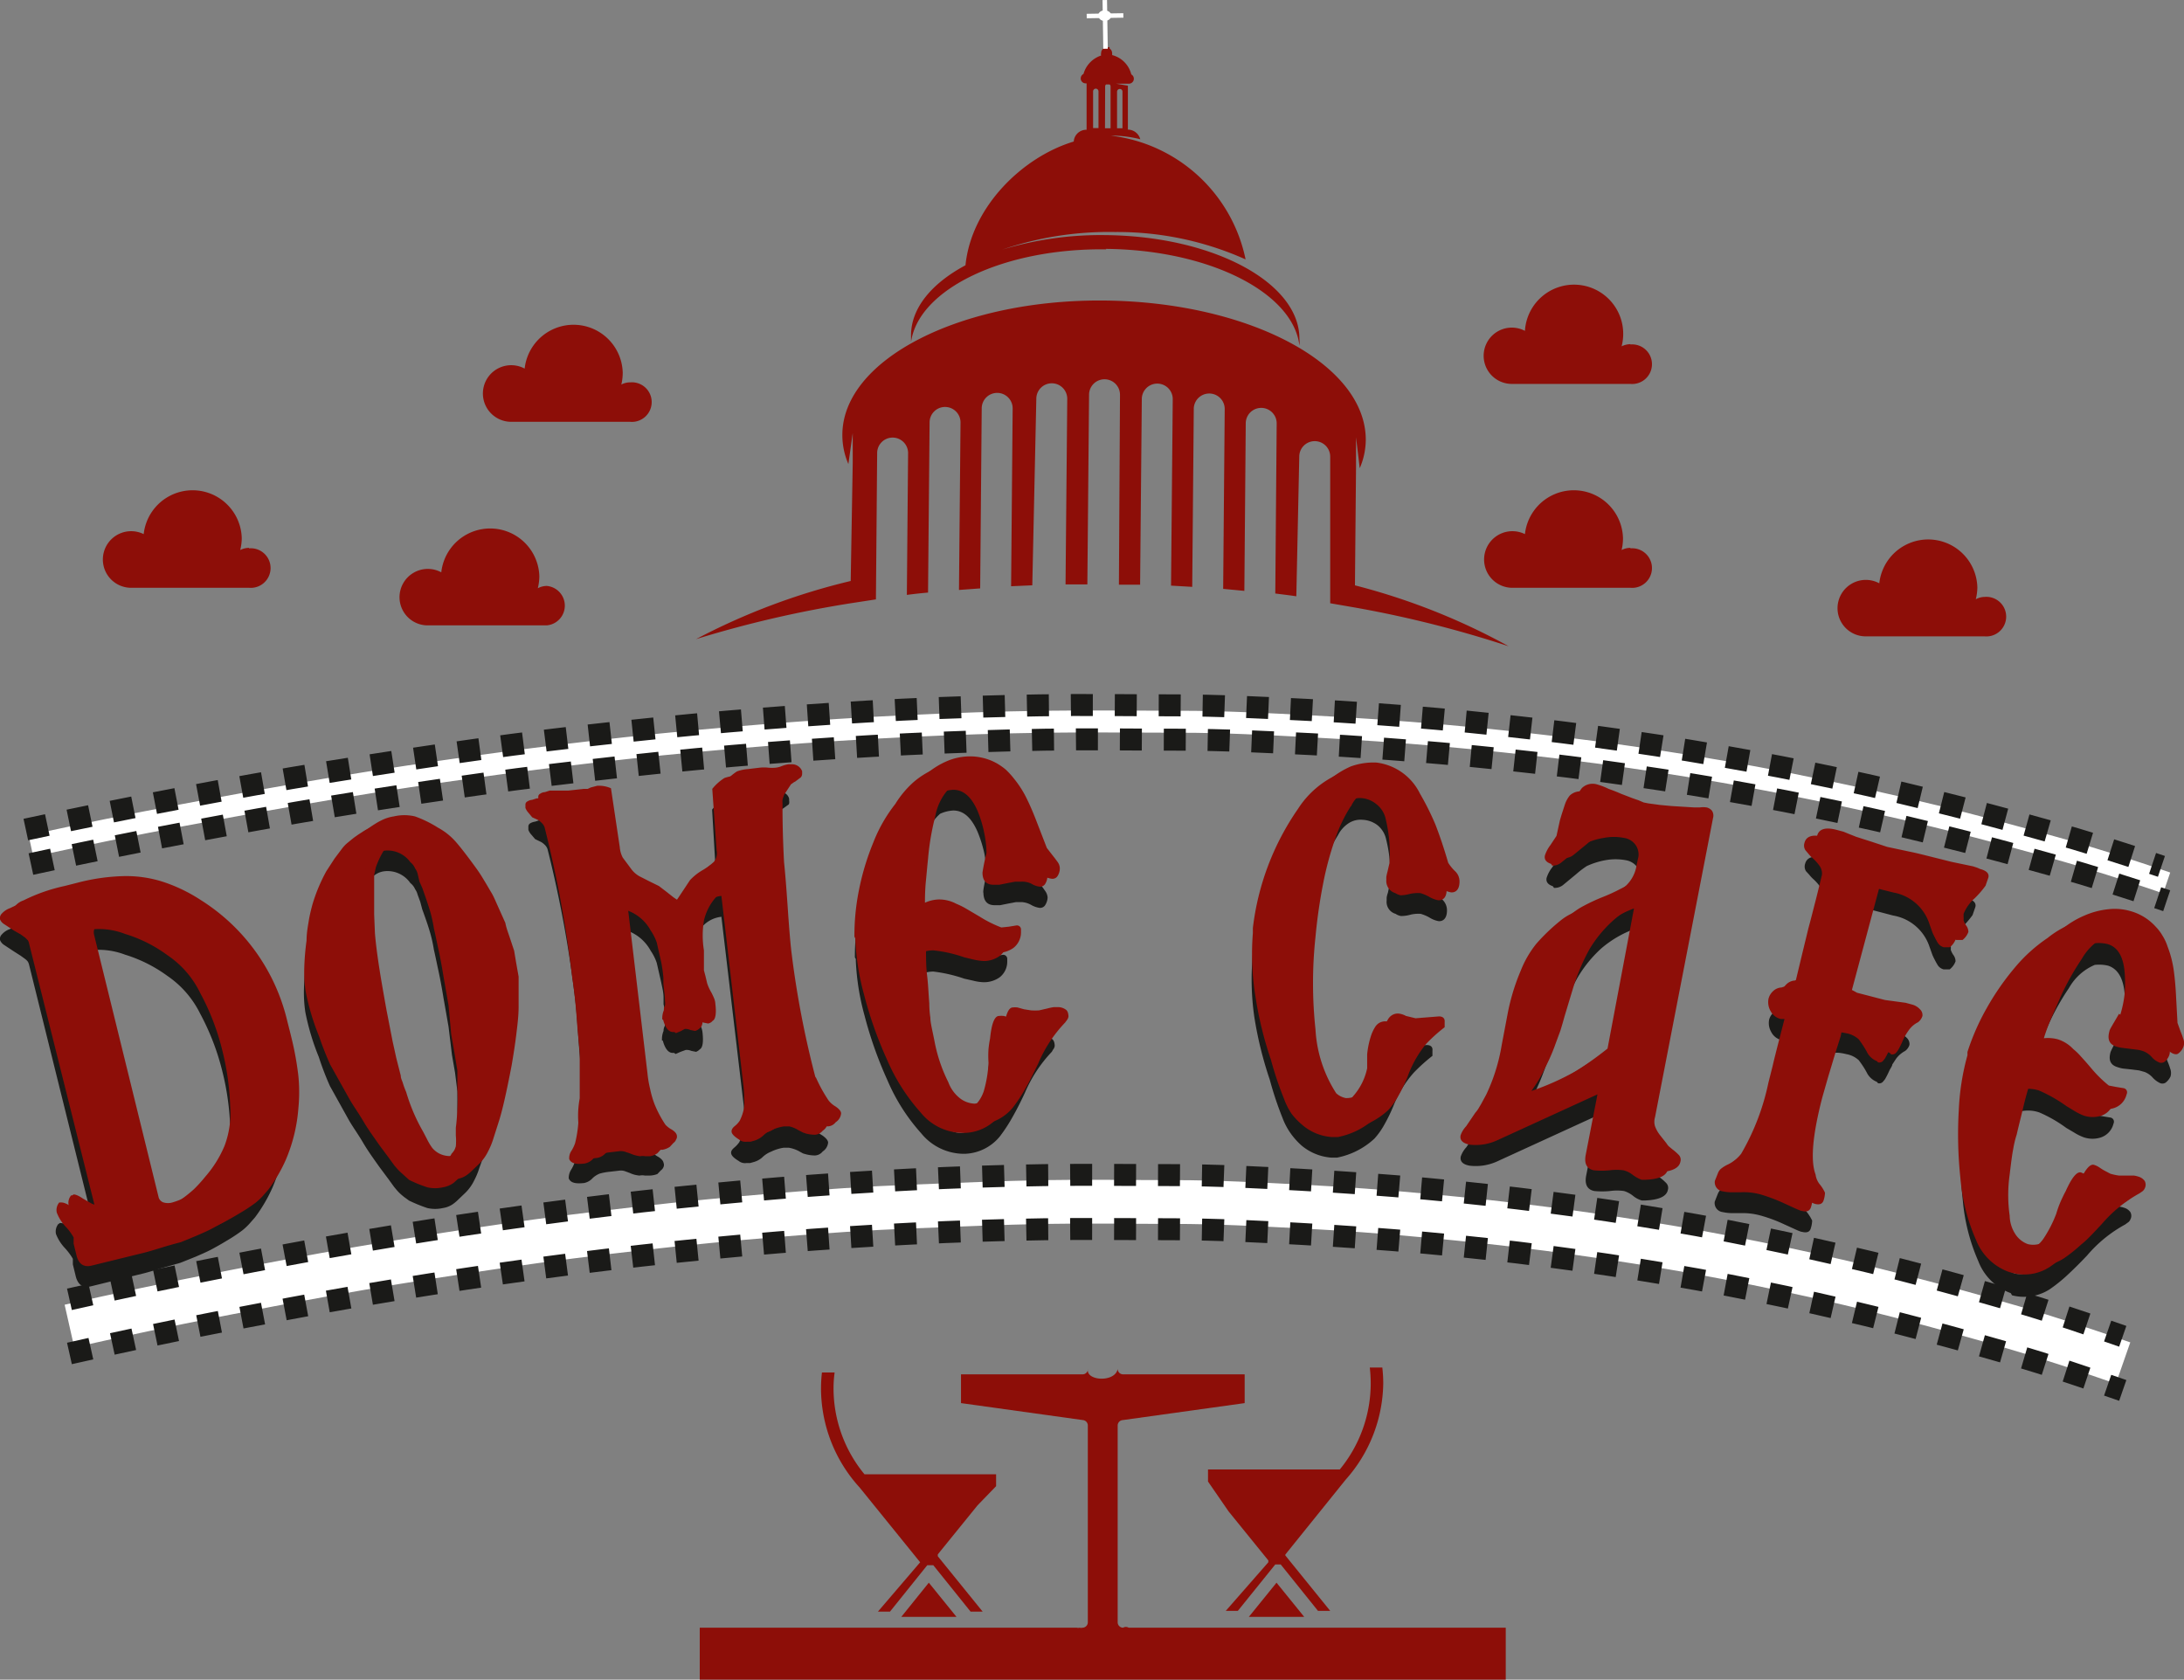 <svg xmlns="http://www.w3.org/2000/svg" viewBox="0 0 141.2 108.59"><rect x="0" y="0" width="141.2" height="108.59" fill="#808080" stroke="none"/><defs><style>.cls-1{fill:#8d0e08;}.cls-2,.cls-3{fill:#fff;}.cls-2{fill-rule:evenodd;}.cls-4{fill:#1a1a18;}.cls-5,.cls-6,.cls-7{fill:none;stroke-miterlimit:22.93;}.cls-5,.cls-7{stroke:#fff;}.cls-5,.cls-6{stroke-width:1.42px;}.cls-6{stroke:#1a1a18;stroke-dasharray:1.42 1.42;}.cls-7{stroke-width:2.83px;}</style></defs><g id="Layer_2" data-name="Layer 2"><g id="Layer_1-2" data-name="Layer 1"><path class="cls-1" d="M105.41,35.42a1.2,1.2,0,0,0-.57.14,3.25,3.25,0,0,0,.09-.77,3.18,3.18,0,0,0-6.34-.26A1.83,1.83,0,1,0,97.72,38h7.69a1.28,1.28,0,1,0,0-2.55"/><path class="cls-1" d="M128.31,38.59a1.24,1.24,0,0,0-.57.15,3.32,3.32,0,0,0,.1-.77,3.18,3.18,0,0,0-6.34-.26,1.83,1.83,0,0,0-2.7,1.61,1.82,1.82,0,0,0,1.83,1.82h7.68a1.28,1.28,0,1,0,0-2.55"/><path class="cls-1" d="M40.74,24.72a1.2,1.2,0,0,0-.57.14,3.25,3.25,0,0,0,.09-.77,3.18,3.18,0,0,0-6.34-.26,1.83,1.83,0,1,0-.87,3.44h7.69a1.28,1.28,0,1,0,0-2.55"/><path class="cls-1" d="M105.41,22.25a1.33,1.33,0,0,0-.57.14,3.18,3.18,0,1,0-6.25-1,1.82,1.82,0,1,0-.87,3.43h7.69a1.28,1.28,0,1,0,0-2.55"/><path class="cls-1" d="M35.35,37.88a1.25,1.25,0,0,0-.58.15,3.32,3.32,0,0,0,.1-.77A3.18,3.18,0,0,0,28.53,37a1.83,1.83,0,0,0-2.7,1.61,1.82,1.82,0,0,0,1.83,1.82h7.69a1.28,1.28,0,0,0,0-2.55"/><path class="cls-1" d="M71.49,16.09c6.68.06,12.12,2.82,12.52,6.25a2.28,2.28,0,0,0,0-.45c0-3.63-5.59-6.63-12.55-6.69a21.89,21.89,0,0,0-6.67.94A21.34,21.34,0,0,1,72.1,15a20.25,20.25,0,0,1,8.43,1.77,10.11,10.11,0,0,0-8.71-8h.26A7.87,7.87,0,0,1,73.72,9a.83.83,0,0,0-.8-.62h0l0-2.84-.77-.13H73a.32.32,0,0,0,.14-.6,1.71,1.71,0,0,0-1.24-1.25.5.5,0,0,0,0-.13.34.34,0,0,0-.16-.29c0-.22-.08,0-.17-.11,0,.09-.1-.14-.23.1a.37.37,0,0,0-.15.3.3.3,0,0,0,0,.16,1.75,1.75,0,0,0-1.14,1.19.33.33,0,0,0-.18.29.32.32,0,0,0,.32.32h.06l0,3h0a.81.81,0,0,0-.83.76c-3.32,1-6.62,4.23-7,8-2.17,1.16-3.51,2.75-3.52,4.51,0,.16,0,.31,0,.46.47-3.43,6-6.09,12.63-6m.69-10.2a.18.18,0,0,1,.18-.17.17.17,0,0,1,.17.18l0,2.36h-.35Zm-.77-.33a.16.16,0,0,1,.06-.13h.23a.16.16,0,0,1,.06.13l0,2.7h-.36Zm-.78.32a.18.18,0,0,1,.18-.18.18.18,0,0,1,.17.18l0,2.37h-.35Z"/><path class="cls-1" d="M87.6,37.84l.07-7.62v-.43h0l0-1.52.24,2a4.71,4.71,0,0,0,.39-1.84c0-4.88-7.5-8.89-16.84-9s-17,3.81-17,8.69A4.68,4.68,0,0,0,54.85,30l.28-2,0,1.52h0c0,.14,0,.28,0,.43L55,37.56a42.57,42.57,0,0,0-10,3.76A72.11,72.11,0,0,1,55,39l1.63-.25.08-9.46a1,1,0,0,1,1-1,1,1,0,0,1,1,1l-.08,9.17c.45-.06.91-.11,1.37-.15l.1-11a1,1,0,0,1,1-1,1,1,0,0,1,1,1l-.1,10.83,1.37-.1.1-11.64a1,1,0,0,1,1-1,1,1,0,0,1,1,1l-.1,11.5,1.37-.06L67,25.78a1,1,0,0,1,1-1,1,1,0,0,1,1,1l-.11,12H70.3l.11-12.26a1,1,0,0,1,1-1,1,1,0,0,1,1,1L72.34,37.8l1.37,0,.11-12a1,1,0,0,1,1-1,1,1,0,0,1,1,1l-.11,12.06,1.37.08.1-11.5a1,1,0,1,1,2,0l-.1,11.63,1.37.13.09-10.83a1,1,0,1,1,2,0l-.09,11c.45.06.91.11,1.36.18L84,29.52a1,1,0,0,1,2,0L86,39l1.62.28a72.51,72.51,0,0,1,9.92,2.5,42.4,42.4,0,0,0-9.91-3.93"/><path class="cls-2" d="M71.44.69a.38.38,0,0,1,.42.32.39.39,0,0,1-.41.33A.38.38,0,0,1,71,1c0-.18.18-.33.41-.33"/><rect class="cls-3" x="71.31" width="0.29" height="3.15" transform="translate(-0.02 1.1) rotate(-0.88)"/><rect class="cls-3" x="70.26" y="0.87" width="2.37" height="0.29" transform="translate(-0.01 1.15) rotate(-0.92)"/><path class="cls-1" d="M16.1,35.42a1.23,1.23,0,0,0-.57.14,3.25,3.25,0,0,0,.1-.77,3.18,3.18,0,0,0-6.34-.26A1.83,1.83,0,1,0,8.42,38H16.1a1.28,1.28,0,1,0,0-2.55"/><path class="cls-1" d="M82.19,99.9l0,0h0l0,0h0l0,0h0l0,0h.35l0,0h0l0,0h0l0,0h0l3.07-3.79h0l0,0v0h0v0h0v0h0v0h0v0h0v0h0a.39.39,0,0,0-.16-.28h0l0,0H79.24l0,0h0a.34.34,0,0,0-.16.29h0v0h0v0h0v0h0v0h0v.06h0v0h0l3.06,3.79h0m.28-.77-2.34-2.89h4.68Z"/><path class="cls-1" d="M82.53,100.24h0a.35.35,0,1,0,.35.34.35.35,0,0,0-.35-.34"/><path class="cls-1" d="M59.66,99.9l0,0h0l0,0h0l0,0h0l0,0h.35l0,0h0l0,0h0l0,0h0l3.07-3.79h0v0h0v0h0v0h0v0h0v0h0v0h0a.36.36,0,0,0-.12-.26l0,0h0l0,0H56.71l0,0h0a.32.32,0,0,0-.16.28h0V96h0v0h0v0h0v0h0v0h0l3.06,3.79h0m.28-.77L57.6,96.24h4.68Z"/><path class="cls-1" d="M60.06,100.24h0a.34.34,0,0,0-.34.34.35.35,0,1,0,.69,0,.34.34,0,0,0-.34-.34"/><path class="cls-1" d="M82,101h0l0,0h0v0h0v0h0v-.06h0v0h0v0h0v0h0v-.06h0v0l0,0h0l0,0h0l-2.57-3.17h0L78.1,95.78a.08.08,0,0,0,0,0V95s0,0,0,0h8.52l0,0h0a0,0,0,0,0,0,0h0a8.78,8.78,0,0,0,2-5.59,9.24,9.24,0,0,0-.06-1h.81a9.24,9.24,0,0,1,.06,1A9.53,9.53,0,0,1,87,95.66h0L83.1,100.5s0,0,0,0h0v0h0v.06h0v0h0v0h0v0h0v0h0v0h0v0h0v0h0v0h0l2.9,3.58h-.79l-2.41-3h0l0,0h0l0,0h-.35l0,0h0l0,0h0l0,0h0v0h0l-2.42,3h-.78Z"/><polygon class="cls-1" points="82.53 102.32 84.32 104.53 80.74 104.53 82.53 102.32"/><path class="cls-1" d="M59.49,101h0l0,0h0v0h0v0h0v0h0v0h0v0h0v0h0v0h0v0h0v0h0l0,0h0l-3.91-4.83h0a9.53,9.53,0,0,1-2.5-6.44,9.24,9.24,0,0,1,.06-1h.82a7.41,7.41,0,0,0-.07,1,8.73,8.73,0,0,0,2,5.58h0l0,0h8.51s0,0,0,0v.77s0,0,0,0L63.2,97.32h0l-2.57,3.17h0l0,0h0v0h0v.06h0v0h0v0h0v0h0v.06h0v0h0v0h0l0,0h0l2.9,3.58h-.78l-2.41-3h0l0,0h0l0,0h0l0,0h-.39l0,0h0v0h0l-2.41,3h-.78Z"/><polygon class="cls-1" points="60.05 102.32 61.84 104.53 58.27 104.53 60.05 102.32"/><path class="cls-1" d="M97.35,108.59H45.24v-3.36H69.62a.35.35,0,0,0,.18,0,.41.41,0,0,0,.19,0,.35.35,0,0,0,.34-.35V92.16a.35.35,0,0,0-.3-.35l-7.9-1.1V88.85H70a.35.35,0,0,0,.34-.35c-.18.78,1.76.9,1.92,0a.35.35,0,0,0,.35.35h7.86v1.86l-7.9,1.1a.35.35,0,0,0-.31.35v12.72a.35.35,0,0,0,.35.35.35.35,0,0,1,.36,0H97.35Z"/><path class="cls-4" d="M118.89,65.86l.17.1.17.09,1.8.47,1.33.18.41.11a1.12,1.12,0,0,1,.52.3.54.54,0,0,1,.16.44.75.75,0,0,1-.29.4,1.74,1.74,0,0,0-.57.49l-.25.38c0,.1-.12.24-.21.44s-.16.33-.21.42a.8.8,0,0,1-.15.21.32.32,0,0,1-.35.14l-.08-.09a1.23,1.23,0,0,1-.66-.62,5.86,5.86,0,0,0-.51-.78,1.58,1.58,0,0,0-.8-.39,3.09,3.09,0,0,0-.52-.09l-.52,0-.2.79-.36,1.14-.46,1.53L117,72.73q-1,3.64-.45,5a1.25,1.25,0,0,0,.29.66,2.93,2.93,0,0,1,.32.52,1.81,1.81,0,0,1-.08.47c-.06.26-.25.34-.57.26-.12,0-.49-.19-1.14-.48a9.66,9.66,0,0,0-1.52-.57,4.33,4.33,0,0,0-1.34-.16l-.49,0a3.2,3.2,0,0,1-.65-.07.59.59,0,0,1-.51-.67l.2-.51a.83.83,0,0,1,.17-.26,2.2,2.2,0,0,1,.5-.31,2.46,2.46,0,0,0,.83-.68,15.23,15.23,0,0,0,1.81-4.57l.27-1.08c.12-.52.23-.94.31-1.25l.47-1.79-.13,0-.11,0a1,1,0,0,1-.67-.53,1.14,1.14,0,0,1-.13-.8,1,1,0,0,1,.3-.47.75.75,0,0,1,.54-.24,1.45,1.45,0,0,1,.42-.11,1.19,1.19,0,0,1,.42,0c.09-.36.26-1,.48-2s.37-1.53.43-1.73c.16-.63.3-1.2.43-1.7s.27-1.08.43-1.74a.8.8,0,0,0-.13-.56,3.16,3.16,0,0,0-.48-.54,2,2,0,0,1-.24-.26l-.22-.24a.56.56,0,0,1-.06-.46c.11-.45.54-.58,1.27-.39l.44.11.34.15.48.19,1,.32,1,.33,1.4.3c.45.09.88.2,1.32.31s1.05.27,1.44.35l1.39.3L127,58l.18.08c.42.11.6.3.53.56l-.18.52a6,6,0,0,1-.71.82,2.49,2.49,0,0,0-.7,1v.18a1.23,1.23,0,0,1,0,.24,1.27,1.27,0,0,0,.17.34.69.69,0,0,1,.14.41,1.16,1.16,0,0,1-.38.52l-.19,0-.2,0a.65.65,0,0,1-.41-.32,6.51,6.51,0,0,1-.31-.6l-.2-.56a3,3,0,0,0-2.34-2l-.76-.2-.81-.21Zm-13.25-5.79a7,7,0,0,0-2.12,1.25A8.13,8.13,0,0,0,102,63.19a11.91,11.91,0,0,0-.56,1.13c-.18.41-.34.86-.5,1.34l-.57,1.92q-.22.78-.27.9l-.31.84a12,12,0,0,1-.67,1.52,7.25,7.25,0,0,1-.39.74c-.13.23-.3.49-.51.79a16.7,16.7,0,0,0,2.9-1.3,26,26,0,0,0,2.82-1.93Zm3.06-6h.36a1.9,1.9,0,0,1,.44,0,.65.65,0,0,1,.34.21.58.58,0,0,1,.07.48l-3.72,19.29a1,1,0,0,0,0,.58,2.46,2.46,0,0,0,.31.56l.42.53a1,1,0,0,0,.15.19,2.25,2.25,0,0,0,.24.21,3.4,3.4,0,0,1,.42.37.45.45,0,0,1,.1.44c-.08.41-.56.64-1.45.68l-.24,0a1.62,1.62,0,0,1-.56-.3A1.82,1.82,0,0,0,105,77a3.22,3.22,0,0,0-.92,0,5.23,5.23,0,0,1-1,0c-.46-.09-.64-.43-.53-1l.76-3.9-6.55,3a3.34,3.34,0,0,1-1.75.26c-.44-.08-.63-.28-.57-.59a1.7,1.7,0,0,1,.36-.6l.59-.86c.07-.09.14-.18.19-.26l.19-.31.33-.62a11.92,11.92,0,0,0,1-3.2l.38-2a13.75,13.75,0,0,1,.85-2.79,6.36,6.36,0,0,1,1-1.73,11.66,11.66,0,0,1,1.54-1.49,4,4,0,0,1,.71-.46,11.37,11.37,0,0,1,1.2-.56,12.45,12.45,0,0,0,1.2-.55,9.93,9.93,0,0,0,.91-.51,2.35,2.35,0,0,0,.94-1.52L106,57a1.08,1.08,0,0,0-.15-.94,1.15,1.15,0,0,0-.75-.45,3.62,3.62,0,0,0-1.3,0,5,5,0,0,0-1.21.38,5.83,5.83,0,0,0-.67.51l-.87.72a.86.86,0,0,1-.58.18l-.08-.11c-.31-.1-.45-.28-.4-.53a2.14,2.14,0,0,1,.36-.68l.39-.59.22-.95.17-.56a4.89,4.89,0,0,1,.17-.5,1.74,1.74,0,0,1,.3-.56,1.06,1.06,0,0,1,1-.22c.15,0,.33.09.56.16s.5.18.81.31l.73.28.4.15.33.13.32.07.73.09.75.08ZM86.5,54a10.25,10.25,0,0,0-1,2.07A20.48,20.48,0,0,0,84.76,59a34.38,34.38,0,0,0-.5,3.47,28.07,28.07,0,0,0,0,6,8.49,8.49,0,0,0,1.34,4.12,1.29,1.29,0,0,0,.62.31,1.59,1.59,0,0,0,1.32-.65,3.93,3.93,0,0,0,.9-1.8l0-.33v-.27l0-.34a5.7,5.7,0,0,1,.26-1.24,2.46,2.46,0,0,1,.24-.51.86.86,0,0,1,.3-.3.72.72,0,0,1,.43-.08,1.42,1.42,0,0,1,.44.14l.62.16,1.51-.12c.27,0,.4.14.37.36l0,.34a11.4,11.4,0,0,0-1.2,1.08,7.17,7.17,0,0,0-1.31,2.13,10.74,10.74,0,0,1-.59,1.22,4.81,4.81,0,0,1-.65.92,4.93,4.93,0,0,1-2.42,1.23l-.18,0h-.19a3.39,3.39,0,0,1-1.93-.79,4.67,4.67,0,0,1-.69-.77,4.38,4.38,0,0,1-.53-1,21.88,21.88,0,0,1-.83-2.49,24.28,24.28,0,0,1-1-4.07A17,17,0,0,1,81,61.68v-.33a15.74,15.74,0,0,1,.94-3.92,15.92,15.92,0,0,1,2-3.8,6,6,0,0,1,2.6-2.23,4.32,4.32,0,0,1,1.65-.25,3.63,3.63,0,0,1,2.8,2,16.71,16.71,0,0,1,1,2c.28.73.56,1.55.83,2.49a2.74,2.74,0,0,0,.42.51.94.94,0,0,1,.31.71c0,.49-.23.72-.55.69a1.66,1.66,0,0,1-.58-.23,2.49,2.49,0,0,0-.57-.24,2.13,2.13,0,0,0-.72.07,2.19,2.19,0,0,1-.55.07.85.85,0,0,1-.35-.14.8.8,0,0,1-.58-.86l0-.19a1.56,1.56,0,0,1,.08-.31l.12-.57a8.78,8.78,0,0,0-.23-2.87,1.61,1.61,0,0,0-.56-.93A1.72,1.72,0,0,0,88.1,53a1.41,1.41,0,0,0-.89.21A2,2,0,0,0,86.5,54ZM63.78,56.5a7.76,7.76,0,0,0-.15-1.37,8.2,8.2,0,0,0-.43-1.36c-.4-.92-.92-1.38-1.58-1.37a2.32,2.32,0,0,0-.84.21,3.5,3.5,0,0,0-1.11,2,16.64,16.64,0,0,0-.56,2.81c0,.47-.09,1-.14,1.45a13.74,13.74,0,0,0-.06,1.39,2.57,2.57,0,0,1,.88-.22,2.48,2.48,0,0,1,1.15.29,5,5,0,0,1,.66.33c.21.11.49.28.85.5a7.79,7.79,0,0,0,1.4.7l.48-.05.49-.08a.26.26,0,0,1,.3.25v.21a1.28,1.28,0,0,1-.5,1,1.76,1.76,0,0,1-1,.31,3.06,3.06,0,0,1-.7-.1l-.58-.13a9.57,9.57,0,0,0-2-.46,2.19,2.19,0,0,0-1.36.5c0,.54,0,1.09.07,1.66s.09,1.16.14,1.79a6.38,6.38,0,0,0,.07.93c0,.35.15.9.29,1.64a10,10,0,0,0,.87,2.53,2.36,2.36,0,0,0,.7,1,1.64,1.64,0,0,0,1,.39,1.57,1.57,0,0,0,.86-.37,2.22,2.22,0,0,0,.63-1,8.21,8.21,0,0,0,.3-1.81,6.47,6.47,0,0,1,0-.91c0-.26.06-.48.1-.67.1-1,.3-1.45.58-1.46a1.6,1.6,0,0,1,.3,0l.43.12.45.07a4.05,4.05,0,0,0,.52,0l.52-.12a4.22,4.22,0,0,1,.43-.09,1.6,1.6,0,0,1,.3,0,.86.86,0,0,1,.46.15c.12.07.18.22.19.45a.48.48,0,0,1-.11.25L68,68a8.89,8.89,0,0,0-1.73,2.63c-.29.63-.58,1.19-.85,1.66a10.34,10.34,0,0,1-.77,1.17,3.05,3.05,0,0,1-2.21,1.13h-.25a3.57,3.57,0,0,1-2.63-1.32,12.34,12.34,0,0,1-2.18-3.42,25.77,25.77,0,0,1-1.49-4.21,15.85,15.85,0,0,1-.56-3.53V62l-.06-.1a14.9,14.9,0,0,1,.29-3,16.22,16.22,0,0,1,.93-3.09,9.75,9.75,0,0,1,1.42-2.5A6.6,6.6,0,0,1,59,52a5.11,5.11,0,0,1,1.37-.89,3.82,3.82,0,0,1,1.46-.33,3.53,3.53,0,0,1,1.8.44,4.13,4.13,0,0,1,.59.41,3.81,3.81,0,0,1,.53.58,6.8,6.8,0,0,1,.86,1.35c.23.48.45,1,.67,1.59l.6,1.55.35.44s.1.12.18.23l.17.24a.82.82,0,0,1,.15.41,1,1,0,0,1-.18.53.39.39,0,0,1-.36.14,1.53,1.53,0,0,1-.51-.18,1.42,1.42,0,0,0-.62-.19l-.37,0-.48.09-.55.11-.36,0c-.47,0-.71-.27-.72-.8C63.54,57.66,63.62,57.24,63.78,56.5Zm-11.89,15a9.66,9.66,0,0,0,.83,1.52,1.37,1.37,0,0,0,.44.38c.24.17.37.32.38.46a.77.77,0,0,1-.35.58.67.67,0,0,1-.5.26,2.4,2.4,0,0,1-.56-.07l-.21-.06-.31-.17A2.15,2.15,0,0,0,51,74.2l-.34,0a2.91,2.91,0,0,0-.82.26,1.67,1.67,0,0,0-.51.32,1.35,1.35,0,0,1-.55.33l-.28.08-.24,0a.66.66,0,0,1-.51-.14c-.3-.18-.46-.34-.48-.49s.07-.26.24-.4a1.82,1.82,0,0,0,.28-.31,3,3,0,0,0,.29-.89,6.52,6.52,0,0,0,0-1.51L46.64,59.27a1.93,1.93,0,0,0-1.24.64,3.4,3.4,0,0,0-.73,1.46,5.94,5.94,0,0,0,0,1.92l0,.67,0,.62.1.38.11.46a3,3,0,0,0,.28.61,4,4,0,0,1,.18.39,1.42,1.42,0,0,1,.08.34q.1.93-.18,1.08A.64.64,0,0,1,45,68l-.3-.06a.77.77,0,0,0-.37-.06L44,68l-.32.14-.1-.07-.09,0c-.28,0-.5-.28-.64-.8l-.05,0a1.37,1.37,0,0,1,.1-.62c0-.06,0-.16.07-.3A1,1,0,0,0,43,66c0-.27,0-.63-.1-1.08l0-.21,0-.19c0-.4-.1-.73-.15-1l-.29-1.27a3.14,3.14,0,0,0-.39-.78A2.8,2.8,0,0,0,39.65,60L41,71.16a7.07,7.07,0,0,0,.17,1,6.26,6.26,0,0,0,.29,1,7.32,7.32,0,0,0,.7,1.32,1.52,1.52,0,0,0,.4.31c.21.13.32.26.34.39a.34.34,0,0,1,0,.26.46.46,0,0,1-.17.22l-.23.24A1.49,1.49,0,0,1,42,76l-.31,0a.83.83,0,0,0-.34,0,1.84,1.84,0,0,1-.64-.17l-.27-.1a.81.81,0,0,0-.39-.05l-.6.07a3.76,3.76,0,0,0-.67.12,1.4,1.4,0,0,0-.48.31,1,1,0,0,1-.53.3c-.54.06-.88,0-1-.3l0-.07,0,0a1,1,0,0,1,.15-.48,2.4,2.4,0,0,0,.23-.47,8,8,0,0,0,.21-1.33,6.22,6.22,0,0,1,.24-1.39c0-.37,0-1.29,0-2.75,0-.38-.1-1.12-.18-2.24s-.14-2-.23-2.79a75.8,75.8,0,0,0-1.79-9.76.69.69,0,0,0-.2-.3,1,1,0,0,0-.31-.21l-.29-.14-.24-.28a1,1,0,0,1-.2-.32l0-.12,0-.09a.24.24,0,0,1,.13-.22.81.81,0,0,1,.3-.1l.31-.1H36l1-.11.22,0,.19-.1.42-.1a1.93,1.93,0,0,1,.89.16l.57,3.81a1.66,1.66,0,0,0,.19.66L40,58a1.71,1.71,0,0,0,.5.43l.65.32.61.31.51.39.43.34.53.36.61-.9.71-1.07a3.57,3.57,0,0,1,.77-.61,4.54,4.54,0,0,0,.77-.56.88.88,0,0,0,.18-.74l-.23-3.93a3.22,3.22,0,0,1,.77-.7,3.32,3.32,0,0,1,.71-.14l.75-.09a2.62,2.62,0,0,1,.56,0h.48a1.94,1.94,0,0,0,.41-.11,1.48,1.48,0,0,1,.41-.11l.24,0c.37,0,.59.2.65.45l0,.14A.36.36,0,0,1,51,52l-.36.26-.2.13a.3.3,0,0,0-.1.09l-.25.39-.13.2a.64.64,0,0,0-.08.19.68.68,0,0,0-.06.38c0,.66,0,1.94.1,3.83.06.56.14,1.51.23,2.83s.18,2.35.26,3.08A61.12,61.12,0,0,0,51.89,71.54ZM24.82,56.33a1.29,1.29,0,0,0-.81.45,5.67,5.67,0,0,0-.55,1.13l-.11.51,0,.74,0,.52V61l.05,1.22c.07.85.22,1.94.45,3.28.09.52.19,1.08.3,1.7l.39,2,.24,1.09.29,1.14c0,.17.09.32.13.46a6.31,6.31,0,0,0,.22.6A11.77,11.77,0,0,0,26.53,75l.24.46a3.32,3.32,0,0,0,.33.55,1.36,1.36,0,0,0,.44.38,1.51,1.51,0,0,0,.95.16,1.13,1.13,0,0,0,.71-.6.94.94,0,0,0,.27-.47,3.3,3.3,0,0,0,0-.68v-.56c.05-.37.08-.77.1-1.21a11.47,11.47,0,0,0,0-1.31c0-.22,0-.46,0-.72s0-.41,0-.45l-.15-1.2-.2-1.15L29,66.38l-.33-1.88q-.15-.93-.33-1.77c-.12-.55-.21-1-.29-1.34a9.11,9.11,0,0,0-.27-1.19q-.16-.54-.48-1.41l-.13-.49L27,57.84a1,1,0,0,0-.16-.35,1,1,0,0,0-.31-.4A1.79,1.79,0,0,0,24.82,56.33Zm-.2-1.7a3,3,0,0,1,1.37,0,7.37,7.37,0,0,1,1.49.73,4.29,4.29,0,0,1,1.18.94c.27.32.7.87,1.28,1.67a7.94,7.94,0,0,1,.52.8c.18.29.33.55.47.79s.24.48.42.87l.48,1.07a3.71,3.71,0,0,0,.13.5l.15.44.29.87.13.77.16.91v.85l0,1.06c0,.63-.08,1.23-.15,1.81s-.17,1.23-.3,2q-.5,2.56-.81,3.57L31,75.48a4.8,4.8,0,0,1-.34.83,2.89,2.89,0,0,1-.56.79l-.44.42a2.9,2.9,0,0,1-.33.29,1.53,1.53,0,0,1-.7.29,2.26,2.26,0,0,1-1,0,10.1,10.1,0,0,1-1.18-.48l-.33-.24c-.11-.09-.22-.18-.32-.28s-.2-.22-.33-.38l-.34-.47-.61-.82c-.36-.51-.72-1-1.06-1.58s-.66-1-.94-1.5l-1.19-2.14a18.47,18.47,0,0,1-.72-1.88,15.53,15.53,0,0,1-.87-2.9,8.54,8.54,0,0,1-.09-1.47,16.44,16.44,0,0,1,.15-1.82c0-.47.08-.89.14-1.27s.15-.73.25-1.1a10.87,10.87,0,0,1,.89-2.12l.54-.83.52-.68a1.86,1.86,0,0,1,.26-.28l.39-.32a7,7,0,0,1,.58-.4,2.77,2.77,0,0,1,.43-.24A2.36,2.36,0,0,1,24.62,54.63ZM14.52,75.42a6.06,6.06,0,0,0,.36-2.59,17,17,0,0,0-.5-3.55,15.87,15.87,0,0,0-1.44-3.75,6.34,6.34,0,0,0-2.12-2.44,9.21,9.21,0,0,0-2.73-1.37,4.83,4.83,0,0,0-2.31-.28.79.79,0,0,0-.45.31.62.62,0,0,0-.09.51l4.18,17a.48.48,0,0,0,.29.32,1,1,0,0,0,.62,0,4.43,4.43,0,0,0,1.4-.7,6.55,6.55,0,0,0,.81-.65,8.38,8.38,0,0,0,.75-.83A7.25,7.25,0,0,0,14.52,75.42Zm3.39-6.86L18,69a19.35,19.35,0,0,1,.43,2.39,10.63,10.63,0,0,1,0,2.11,10.5,10.5,0,0,1-.82,3.29,9.81,9.81,0,0,1-1.13,1.92l-.36.41a4.13,4.13,0,0,1-.46.43,10.4,10.4,0,0,1-1,.66c-.36.22-.7.41-1,.57s-.66.31-1,.46l-1,.4L10.39,82c-.54.17-.89.27-1.05.31l-3.46.85q-.8.2-1-.72l-.17-.7,0-.17v-.19a4,4,0,0,0-.53-.71,2.78,2.78,0,0,1-.56-.89.78.78,0,0,1,.16-.66s.06,0,.07-.05l.09,0c.11,0,.3.06.59.26l.61.35a.88.88,0,0,1,.48.32l.28.39a.54.54,0,0,0,.18.14,1.61,1.61,0,0,0,.34.15L1.88,62.37a.76.76,0,0,0-.08-.2A.91.91,0,0,0,1.63,62l-.29-.21L.9,61.51l-.65-.43A.67.67,0,0,1,0,60.77a.41.41,0,0,1,.13-.37,1.21,1.21,0,0,1,.52-.34,11.25,11.25,0,0,1,2.65-.93l.88-.21a13,13,0,0,1,3-.43,7.54,7.54,0,0,1,2.52.36A10.73,10.73,0,0,1,12.17,60a12.73,12.73,0,0,1,5.56,7.8Z"/><path class="cls-4" d="M137.08,67a7,7,0,0,0,.28-1.35,7.56,7.56,0,0,0,0-1.43c-.09-1-.45-1.59-1.07-1.79a2.53,2.53,0,0,0-.86-.05,3.47,3.47,0,0,0-1.67,1.5,15.9,15.9,0,0,0-1.39,2.51c-.2.43-.39.87-.59,1.33a12.58,12.58,0,0,0-.48,1.3,2.51,2.51,0,0,1,.9.07,2.54,2.54,0,0,1,1,.62,6.67,6.67,0,0,1,.52.53c.16.17.38.41.65.74a7.94,7.94,0,0,0,1.12,1.1l.47.09.49.08a.27.27,0,0,1,.21.34l-.06.19a1.25,1.25,0,0,1-.76.75,1.77,1.77,0,0,1-1.11,0,3.24,3.24,0,0,1-.63-.31l-.51-.3a8.86,8.86,0,0,0-1.74-1,2.22,2.22,0,0,0-1.46,0c-.16.51-.3,1-.44,1.6s-.28,1.13-.42,1.74a6.23,6.23,0,0,0-.22.92c-.07.34-.14.89-.23,1.64a9.92,9.92,0,0,0,0,2.68,2.46,2.46,0,0,0,.35,1.16,1.62,1.62,0,0,0,.82.67,1.48,1.48,0,0,0,.93-.08,2.26,2.26,0,0,0,.91-.75,7.53,7.53,0,0,0,.84-1.63,7.39,7.39,0,0,1,.31-.85c.11-.24.21-.44.3-.61.4-.89.73-1.29,1-1.2a1.53,1.53,0,0,1,.27.11,4.13,4.13,0,0,0,.38.25l.4.21a4.4,4.4,0,0,0,.48.18l.54.05a3.2,3.2,0,0,1,.43,0,1.77,1.77,0,0,1,.29.07.76.76,0,0,1,.4.28.49.49,0,0,1,0,.48.42.42,0,0,1-.18.21l-.15.11a8.68,8.68,0,0,0-2.46,2c-.48.51-.92.94-1.32,1.31a10,10,0,0,1-1.1.88,3.08,3.08,0,0,1-2.44.39L130,83.6a3.54,3.54,0,0,1-2.1-2.07,12.42,12.42,0,0,1-1-3.92,25.77,25.77,0,0,1-.1-4.47,15.12,15.12,0,0,1,.55-3.53l0-.09,0-.12a15.18,15.18,0,0,1,1.22-2.79A16.41,16.41,0,0,1,130.33,64,10.21,10.21,0,0,1,132.46,62a6.58,6.58,0,0,1,1.44-.87,5.15,5.15,0,0,1,1.58-.42,3.63,3.63,0,0,1,1.48.14,3.5,3.5,0,0,1,1.58,1,3.35,3.35,0,0,1,.43.58,2.92,2.92,0,0,1,.33.71,6.27,6.27,0,0,1,.4,1.55c.07.52.12,1.09.15,1.72l.09,1.66.19.53s.06.14.11.28.07.22.09.27a.82.82,0,0,1,0,.44A1.08,1.08,0,0,1,140,70a.39.39,0,0,1-.39,0,1.54,1.54,0,0,1-.43-.33,1.38,1.38,0,0,0-.53-.37l-.36-.1-.48-.06-.56-.06a2.21,2.21,0,0,1-.35-.09c-.46-.14-.6-.46-.44-1a9.53,9.53,0,0,1,.61-1.12"/><path class="cls-5" d="M2,54.69c3.32-.72,6.6-1.39,9.86-2s6.49-1.2,9.69-1.73,6.39-1,9.53-1.44,6.28-.81,9.37-1.15,6.16-.62,9.21-.86,6.05-.43,9-.57,5.94-.24,8.87-.28,5.84,0,8.72,0,5.72.15,8.55.3,5.62.34,8.38.58,5.51.54,8.23.87,5.4.73,8.06,1.16,5.29.92,7.89,1.46,5.19,1.11,7.74,1.73,5.07,1.31,7.57,2,5,1.5,7.41,2.32"/><path class="cls-6" d="M2,55.86c3.32-.72,6.6-1.39,9.86-2s6.49-1.2,9.69-1.73,6.39-1,9.53-1.44,6.28-.81,9.37-1.15,6.16-.62,9.21-.86,6.05-.43,9-.57,5.94-.24,8.87-.29,5.84,0,8.72,0,5.72.15,8.55.29,5.62.35,8.38.59,5.51.53,8.23.87,5.4.73,8.06,1.16,5.29.92,7.89,1.45,5.19,1.11,7.74,1.74,5.07,1.3,7.57,2,5,1.49,7.41,2.31"/><path class="cls-6" d="M1.67,53.63q5-1.08,9.85-2c3.26-.62,6.49-1.2,9.7-1.72s6.38-1,9.53-1.44,6.27-.82,9.36-1.15,6.17-.62,9.21-.86,6-.43,9-.58,5.94-.23,8.87-.28,5.84,0,8.72,0,5.72.15,8.55.29,5.62.34,8.38.58,5.51.54,8.23.88,5.4.72,8.06,1.16,5.29.92,7.9,1.45,5.18,1.11,7.73,1.74,5.07,1.3,7.57,2,5,1.49,7.41,2.31"/><path class="cls-7" d="M4.49,85.73c3.19-.72,6.34-1.39,9.48-2s6.23-1.2,9.31-1.73,6.14-1,9.16-1.44,6-.81,9-1.15,5.92-.62,8.85-.86S56.11,78.11,59,78s5.71-.24,8.53-.29,5.61,0,8.37,0,5.51.15,8.22.29,5.4.34,8.07.59,5.29.53,7.9.87,5.19.73,7.75,1.16,5.09.92,7.59,1.45,5,1.11,7.43,1.74,4.88,1.3,7.28,2,4.77,1.49,7.12,2.31"/><path class="cls-6" d="M4.49,87.5c3.19-.72,6.34-1.4,9.48-2s6.23-1.2,9.31-1.73,6.14-1,9.16-1.44,6-.81,9-1.15,5.92-.62,8.85-.86,5.81-.43,8.69-.57,5.71-.24,8.53-.28,5.61,0,8.37,0,5.51.15,8.22.3,5.4.34,8.07.58,5.29.53,7.9.87,5.19.73,7.75,1.16,5.09.92,7.59,1.45,5,1.12,7.43,1.74,4.88,1.31,7.28,2,4.77,1.5,7.12,2.32"/><path class="cls-6" d="M4.49,84c3.19-.72,6.34-1.39,9.48-2s6.23-1.2,9.31-1.73,6.14-1,9.16-1.44,6-.81,9-1.15,5.92-.62,8.85-.86,5.81-.43,8.69-.57,5.71-.24,8.53-.28,5.61,0,8.37,0,5.51.15,8.22.3,5.4.34,8.07.58,5.29.54,7.9.87,5.19.73,7.75,1.16,5.09.92,7.59,1.46,5,1.11,7.43,1.73,4.88,1.31,7.28,2,4.77,1.5,7.12,2.32"/><path class="cls-1" d="M119.73,64l.17.09.16.09,1.81.47,1.33.18.41.11a1.05,1.05,0,0,1,.52.31.51.51,0,0,1,.16.43.8.8,0,0,1-.29.41,1.59,1.59,0,0,0-.57.48,4,4,0,0,0-.25.38,4.83,4.83,0,0,0-.21.44c-.09.2-.16.33-.21.42a1.21,1.21,0,0,1-.15.22.33.33,0,0,1-.35.13l-.08-.09a1.23,1.23,0,0,1-.66-.62,5.86,5.86,0,0,0-.51-.78,1.58,1.58,0,0,0-.8-.39,3.09,3.09,0,0,0-.52-.09l-.52,0L119,67l-.36,1.14-.46,1.53-.36,1.26q-.95,3.65-.44,5a1.28,1.28,0,0,0,.29.66,2.35,2.35,0,0,1,.32.52,1.81,1.81,0,0,1-.08.46c-.07.26-.26.34-.57.26a11.82,11.82,0,0,1-1.14-.48,9.66,9.66,0,0,0-1.52-.57,4.37,4.37,0,0,0-1.34-.16l-.49,0a2.61,2.61,0,0,1-.65-.07.59.59,0,0,1-.51-.67c.08-.21.15-.38.2-.5a.78.78,0,0,1,.17-.27,2.67,2.67,0,0,1,.5-.31,2.46,2.46,0,0,0,.83-.68,15.23,15.23,0,0,0,1.81-4.57l.27-1.08c.12-.52.23-.94.31-1.25l.47-1.79-.13,0-.11,0a1,1,0,0,1-.67-.53,1.12,1.12,0,0,1-.13-.79,1,1,0,0,1,.29-.48.84.84,0,0,1,.55-.24,1.45,1.45,0,0,1,.42-.11,1,1,0,0,1,.42,0l.48-2,.42-1.73c.17-.63.31-1.19.44-1.7s.27-1.08.43-1.74a.86.86,0,0,0-.13-.56A3.16,3.16,0,0,0,118,55a2,2,0,0,1-.25-.26l-.21-.24a.56.56,0,0,1-.06-.46c.11-.45.54-.58,1.26-.39l.45.12.34.14.48.19,1,.32,1,.33,1.41.3c.45.09.88.2,1.32.31l1.44.36,1.39.29.27.09.18.08c.42.11.6.3.53.56l-.18.52a6,6,0,0,1-.71.82,2.65,2.65,0,0,0-.71,1l0,.18a1.23,1.23,0,0,1,0,.24,1.27,1.27,0,0,0,.17.34.69.69,0,0,1,.14.41,1.16,1.16,0,0,1-.38.52l-.2,0-.19,0a.65.65,0,0,1-.41-.32,6.51,6.51,0,0,1-.31-.6l-.2-.56a3,3,0,0,0-2.34-2.05l-.76-.2-.82-.21Zm-13.25-5.8a6.91,6.91,0,0,0-2.12,1.25,8.13,8.13,0,0,0-1.57,1.87,11.91,11.91,0,0,0-.56,1.13,13,13,0,0,0-.5,1.34l-.58,1.92c-.14.52-.24.82-.26.9l-.31.84A12,12,0,0,1,99.91,69q-.19.41-.39.75t-.51.78a17,17,0,0,0,2.9-1.3,26,26,0,0,0,2.81-1.93Zm3.06-6h.35a1.62,1.62,0,0,1,.45,0,.65.65,0,0,1,.34.21.58.58,0,0,1,.07.48L107,72.23a1,1,0,0,0,0,.58,2.12,2.12,0,0,0,.31.56l.42.53a1.46,1.46,0,0,0,.15.2l.24.2a3.4,3.4,0,0,1,.42.37.45.45,0,0,1,.1.44c-.08.41-.56.64-1.45.68l-.25-.05a1.7,1.7,0,0,1-.55-.3,1.82,1.82,0,0,0-.61-.31,3.64,3.64,0,0,0-.92,0,5.23,5.23,0,0,1-1,0c-.46-.09-.64-.43-.53-1l.76-3.9-6.55,3a3.25,3.25,0,0,1-1.75.26c-.44-.08-.63-.28-.57-.59a1.56,1.56,0,0,1,.36-.6l.59-.86c.07-.09.14-.18.19-.26l.19-.31.33-.62a11.92,11.92,0,0,0,1-3.2l.38-2a13.75,13.75,0,0,1,.85-2.79,6.36,6.36,0,0,1,1-1.73,11,11,0,0,1,1.54-1.48,4,4,0,0,1,.71-.47,12.16,12.16,0,0,1,1.19-.56,11.65,11.65,0,0,0,1.21-.55,9.93,9.93,0,0,0,.91-.51,2.28,2.28,0,0,0,.93-1.52l.08-.38a1.08,1.08,0,0,0-.15-.94,1.15,1.15,0,0,0-.75-.45,3.62,3.62,0,0,0-1.3,0,4.81,4.81,0,0,0-1.21.38,5.83,5.83,0,0,0-.67.51l-.88.72a.91.91,0,0,1-.58.19l-.07-.12c-.32-.1-.45-.28-.4-.53a2.14,2.14,0,0,1,.36-.68l.39-.59.22-1c.08-.29.14-.47.17-.56s.08-.25.16-.5a1.77,1.77,0,0,1,.31-.55,1,1,0,0,1,1-.22A4.41,4.41,0,0,1,104,51c.22.08.5.18.81.32l.73.28.4.14.33.14.31.06.74.1.75.07Zm-22.2-.09a9.72,9.72,0,0,0-1,2.07,20.48,20.48,0,0,0-.79,2.91,34.38,34.38,0,0,0-.5,3.47,28.07,28.07,0,0,0,0,6,8.45,8.45,0,0,0,1.34,4.12,1.29,1.29,0,0,0,.62.31,1.59,1.59,0,0,0,1.32-.65,3.93,3.93,0,0,0,.9-1.8l0-.33V68l0-.34a5.49,5.49,0,0,1,.26-1.23,2.58,2.58,0,0,1,.24-.52.78.78,0,0,1,.3-.3.71.71,0,0,1,.43-.08,1.32,1.32,0,0,1,.44.15l.62.15,1.51-.12c.27,0,.39.14.37.36l0,.34a10.47,10.47,0,0,0-1.2,1.08A7.09,7.09,0,0,0,91,69.62a10.74,10.74,0,0,1-.59,1.22,4.81,4.81,0,0,1-.65.92A5,5,0,0,1,87.33,73l-.18,0L87,73A3.39,3.39,0,0,1,85,72.22a4.67,4.67,0,0,1-.69-.77,4.38,4.38,0,0,1-.53-1A21.88,21.88,0,0,1,83,68a23.33,23.33,0,0,1-1-4.07,17,17,0,0,1-.19-4.11V59.5a16.92,16.92,0,0,1,2.92-7.71,5.93,5.93,0,0,1,2.6-2.24A4.32,4.32,0,0,1,89,49.3a3.62,3.62,0,0,1,2.8,2,17.5,17.5,0,0,1,1,2c.28.72.56,1.55.83,2.48a3,3,0,0,0,.42.52.9.9,0,0,1,.31.7c0,.49-.23.72-.56.69a1.71,1.71,0,0,1-.57-.23,3.08,3.08,0,0,0-.57-.24,2.13,2.13,0,0,0-.72.07,3.24,3.24,0,0,1-.55.08,1.11,1.11,0,0,1-.35-.15.8.8,0,0,1-.58-.86,1.25,1.25,0,0,1,0-.19,2.36,2.36,0,0,1,.07-.31l.13-.57a9.36,9.36,0,0,0-.23-2.87,1.61,1.61,0,0,0-.56-.93,1.75,1.75,0,0,0-.94-.41,1.41,1.41,0,0,0-.89.21A2,2,0,0,0,87.34,52.15Zm-22.72,2.5a7.76,7.76,0,0,0-.15-1.37A8.51,8.51,0,0,0,64,51.92c-.4-.92-.92-1.38-1.58-1.37a2.55,2.55,0,0,0-.84.21,3.54,3.54,0,0,0-1.11,2A16.64,16.64,0,0,0,60,55.52c-.05.47-.09.95-.14,1.45s-.06,1-.06,1.39a2.32,2.32,0,0,1,.88-.21,2.36,2.36,0,0,1,1.15.28,5,5,0,0,1,.66.33l.85.5a7.79,7.79,0,0,0,1.4.7l.48-.05.49-.08a.26.26,0,0,1,.3.26v.2a1.28,1.28,0,0,1-.5,1,1.76,1.76,0,0,1-1,.31,3.6,3.6,0,0,1-.7-.09l-.58-.14a9.57,9.57,0,0,0-2-.46,2.19,2.19,0,0,0-1.36.5c0,.54,0,1.09.07,1.66s.09,1.16.14,1.79a6.62,6.62,0,0,0,.07.94c0,.34.15.89.29,1.63a10,10,0,0,0,.87,2.53,2.36,2.36,0,0,0,.7,1,1.64,1.64,0,0,0,1,.39,1.57,1.57,0,0,0,.86-.37,2.22,2.22,0,0,0,.63-1,8.1,8.1,0,0,0,.3-1.81,6.47,6.47,0,0,1,0-.91c0-.26.06-.48.1-.67.1-1,.3-1.45.58-1.46a1.6,1.6,0,0,1,.3,0l.43.12.45.07a4.05,4.05,0,0,0,.52,0l.52-.12a4.22,4.22,0,0,1,.43-.09l.3,0a.86.86,0,0,1,.46.15c.12.07.18.22.19.45a.48.48,0,0,1-.11.25l-.11.15a8.7,8.7,0,0,0-1.73,2.63c-.3.63-.58,1.19-.85,1.66a10.34,10.34,0,0,1-.77,1.17,3,3,0,0,1-2.21,1.13H63a3.57,3.57,0,0,1-2.63-1.32A12.43,12.43,0,0,1,58.17,68a25.87,25.87,0,0,1-1.49-4.22,15.85,15.85,0,0,1-.56-3.53v-.1l-.06-.1a14.9,14.9,0,0,1,.29-3,16.22,16.22,0,0,1,.93-3.09A9.51,9.51,0,0,1,58.7,51.4a6.37,6.37,0,0,1,1.1-1.28,5.11,5.11,0,0,1,1.37-.89,3.81,3.81,0,0,1,1.45-.33,3.55,3.55,0,0,1,1.81.44,4.13,4.13,0,0,1,.59.41,5.16,5.16,0,0,1,.53.58,6.61,6.61,0,0,1,.86,1.36c.23.47.45,1,.67,1.58l.6,1.55.35.45.18.23.17.23a.72.72,0,0,1,.14.41.92.92,0,0,1-.17.53.39.39,0,0,1-.36.14,1.32,1.32,0,0,1-.51-.18,1.42,1.42,0,0,0-.62-.19l-.37,0-.48.09-.55.12-.36,0c-.47,0-.71-.26-.72-.8C64.38,55.81,64.46,55.39,64.62,54.65Zm-11.89,15a9.66,9.66,0,0,0,.83,1.52,1.49,1.49,0,0,0,.44.39c.24.16.37.31.38.45a.76.76,0,0,1-.35.58.68.68,0,0,1-.5.27,3.75,3.75,0,0,1-.56-.08l-.21-.06-.31-.17a2.55,2.55,0,0,0-.58-.24l-.34,0a2.91,2.91,0,0,0-.82.26,1.67,1.67,0,0,0-.51.32,1.41,1.41,0,0,1-.55.33l-.28.08-.24,0a.62.62,0,0,1-.51-.14q-.45-.27-.48-.48c0-.14.07-.27.24-.41a1.82,1.82,0,0,0,.28-.31,3,3,0,0,0,.29-.89,6.45,6.45,0,0,0,0-.67,6.62,6.62,0,0,0-.06-.84L47.48,57.42a1.93,1.93,0,0,0-1.24.64,3.4,3.4,0,0,0-.73,1.46,5.94,5.94,0,0,0,0,1.92l0,.67,0,.62.1.38.11.46a3,3,0,0,0,.28.61q.12.24.18.39a1.07,1.07,0,0,1,.07.34c.08.62,0,1-.17,1.08a.51.51,0,0,1-.3.18l-.3-.06a.77.77,0,0,0-.37-.06l-.25.14-.32.13-.1-.07-.09,0c-.28,0-.5-.27-.64-.8l0,0a1.39,1.39,0,0,1,.1-.62c0-.06,0-.16.07-.29a1,1,0,0,0,0-.33c0-.27,0-.62-.1-1.08l0-.21,0-.18q-.07-.61-.15-1l-.29-1.27a3.14,3.14,0,0,0-.39-.78,2.83,2.83,0,0,0-2.41-1.46l1.32,11.16a7.07,7.07,0,0,0,.17,1,6.26,6.26,0,0,0,.29,1,7.32,7.32,0,0,0,.7,1.32,1.52,1.52,0,0,0,.4.31c.21.13.32.26.34.39a.34.34,0,0,1-.05.26.46.46,0,0,1-.17.22l-.23.25a1.23,1.23,0,0,1-.47.19l-.31,0a.83.83,0,0,0-.34,0,1.84,1.84,0,0,1-.64-.17l-.27-.1a.81.81,0,0,0-.39,0l-.6.07a5,5,0,0,0-.67.12,1.31,1.31,0,0,0-.48.32,1,1,0,0,1-.53.29c-.54.06-.88,0-1-.3l0-.07,0,0a1,1,0,0,1,.15-.48,2.4,2.4,0,0,0,.23-.47,8,8,0,0,0,.21-1.33,7.09,7.09,0,0,1,.24-1.39c0-.37,0-1.29,0-2.75-.05-.38-.1-1.12-.17-2.23s-.15-2.05-.24-2.8A75.8,75.8,0,0,0,36.08,53a.69.69,0,0,0-.2-.3,1,1,0,0,0-.31-.21l-.29-.14L35,52.05a1,1,0,0,1-.2-.32l0-.12,0-.09a.22.22,0,0,1,.13-.21.56.56,0,0,1,.3-.1l.31-.1.13,0h1.08l1-.11L38,51l.19-.09.42-.11a1.93,1.93,0,0,1,.89.16l.57,3.81a1.77,1.77,0,0,0,.19.67l.58.78a1.71,1.71,0,0,0,.5.43l.65.33.61.3.51.39.43.34.53.36.61-.9.71-1.06a3.27,3.27,0,0,1,.77-.62,4.54,4.54,0,0,0,.77-.56.87.87,0,0,0,.18-.74l-.23-3.93a3.18,3.18,0,0,1,.77-.69,2.68,2.68,0,0,1,.71-.15l.75-.09a2.62,2.62,0,0,1,.56,0,2.56,2.56,0,0,0,.48,0,1.48,1.48,0,0,0,.41-.11,1.94,1.94,0,0,1,.41-.11l.24,0a.69.69,0,0,1,.65.45l0,.14a.36.36,0,0,1-.09.26l-.36.27a.84.84,0,0,0-.2.13.18.18,0,0,0-.1.09l-.25.38-.13.2a.64.64,0,0,0-.08.19.71.71,0,0,0-.06.38c0,.66,0,1.94.1,3.83.06.57.14,1.51.23,2.83s.17,2.35.26,3.08A61.12,61.12,0,0,0,52.73,69.69ZM25.66,54.48a1.37,1.37,0,0,0-.81.45,5.53,5.53,0,0,0-.55,1.14l-.11.5,0,.74,0,.52v1.28l.05,1.22c.07.85.22,1.94.45,3.28.09.52.19,1.09.3,1.7l.39,2,.24,1.09.29,1.14c0,.17.09.33.13.46a5.44,5.44,0,0,0,.22.6,11.77,11.77,0,0,0,1.1,2.57l.24.46a4,4,0,0,0,.33.56,1.47,1.47,0,0,0,.44.37,1.51,1.51,0,0,0,.95.16,1.14,1.14,0,0,0,.71-.59,1,1,0,0,0,.27-.47,3.45,3.45,0,0,0,0-.69V72.4c.05-.37.08-.77.1-1.21a11.29,11.29,0,0,0,0-1.3c0-.22,0-.46,0-.72s0-.42,0-.46l-.15-1.2L30,66.36l-.22-1.83-.33-1.88c-.1-.62-.21-1.21-.33-1.76s-.21-1-.29-1.34a8.91,8.91,0,0,0-.27-1.2q-.16-.54-.48-1.41L28,56.46,27.84,56a1,1,0,0,0-.16-.35,1,1,0,0,0-.31-.4A1.79,1.79,0,0,0,25.66,54.48Zm-.2-1.7a3,3,0,0,1,1.37,0,7.37,7.37,0,0,1,1.49.73,4.14,4.14,0,0,1,1.18.95c.27.31.7.86,1.28,1.66a9.27,9.27,0,0,1,.52.8c.18.29.33.56.47.79s.24.48.42.88l.48,1.07a4,4,0,0,0,.13.49l.15.44.29.87.13.78.16.9V64l0,1.06c0,.63-.08,1.23-.15,1.81s-.17,1.24-.3,2q-.49,2.56-.81,3.57l-.37,1.16a4.8,4.8,0,0,1-.34.83,2.89,2.89,0,0,1-.56.79l-.44.42a2.9,2.9,0,0,1-.33.29,1.43,1.43,0,0,1-.7.29,2.26,2.26,0,0,1-1,0,10.1,10.1,0,0,1-1.18-.48L27,75.51c-.11-.09-.22-.18-.32-.28s-.2-.22-.33-.38L26,74.39l-.61-.83c-.36-.51-.72-1-1.06-1.58s-.66-1-.94-1.5l-1.19-2.14a19.21,19.21,0,0,1-.72-1.87,15.6,15.6,0,0,1-.87-2.91,8.47,8.47,0,0,1-.09-1.47,16.44,16.44,0,0,1,.15-1.82c0-.47.08-.89.14-1.27s.15-.73.25-1.1a11.41,11.41,0,0,1,.89-2.12l.54-.83.52-.68a1.86,1.86,0,0,1,.26-.28l.39-.32a7,7,0,0,1,.58-.4,4,4,0,0,1,.43-.24A2.6,2.6,0,0,1,25.46,52.78ZM15.36,73.57A6,6,0,0,0,15.72,71a17,17,0,0,0-.5-3.56,15.87,15.87,0,0,0-1.44-3.75,6.34,6.34,0,0,0-2.12-2.44,9.21,9.21,0,0,0-2.73-1.37,4.68,4.68,0,0,0-2.31-.27.73.73,0,0,0-.45.3.67.67,0,0,0-.09.51l4.18,17a.49.49,0,0,0,.29.31,1,1,0,0,0,.62,0,4.33,4.33,0,0,0,1.4-.7,7.58,7.58,0,0,0,.82-.65,10,10,0,0,0,.74-.83A7.25,7.25,0,0,0,15.36,73.57Zm3.39-6.86.11.45a19.69,19.69,0,0,1,.43,2.39,10.63,10.63,0,0,1,0,2.11A10.5,10.5,0,0,1,18.47,75a9.81,9.81,0,0,1-1.13,1.92l-.36.41a4.13,4.13,0,0,1-.46.43,10.4,10.4,0,0,1-1,.66c-.36.22-.7.41-1,.57s-.66.31-1,.46l-1,.4c-.28.07-.69.19-1.24.36l-1.05.3-3.46.85q-.79.19-1-.72l-.17-.69,0-.18v-.19A4,4,0,0,0,5,78.82a2.78,2.78,0,0,1-.56-.89.75.75,0,0,1,.16-.65l.07,0,.09-.06c.11,0,.3.06.59.26l.61.35a.88.88,0,0,1,.48.32l.28.39a.71.71,0,0,0,.18.15,2.54,2.54,0,0,0,.34.14L2.72,60.52a.52.52,0,0,0-.08-.2.91.91,0,0,0-.17-.17l-.29-.21-.43-.28-.65-.43a.63.63,0,0,1-.25-.31A.41.41,0,0,1,1,58.55a1.21,1.21,0,0,1,.52-.34,11.25,11.25,0,0,1,2.65-.93L5,57.07a13,13,0,0,1,3-.43,7.78,7.78,0,0,1,2.51.36A10.39,10.39,0,0,1,13,58.2,12.68,12.68,0,0,1,18.57,66Z"/><path class="cls-1" d="M137.92,65.1a7,7,0,0,0,.28-1.35,8.38,8.38,0,0,0,0-1.42c-.09-1-.45-1.6-1.08-1.79a2.23,2.23,0,0,0-.86-.06,3.55,3.55,0,0,0-1.66,1.5,16.81,16.81,0,0,0-1.4,2.51l-.58,1.33a12.58,12.58,0,0,0-.48,1.3,2.51,2.51,0,0,1,.9.07,2.36,2.36,0,0,1,1,.63,4.18,4.18,0,0,1,.53.52c.16.17.37.41.65.74a7.94,7.94,0,0,0,1.12,1.1l.47.09.49.08a.27.27,0,0,1,.21.34l-.06.19a1.22,1.22,0,0,1-.76.75,1.77,1.77,0,0,1-1.11,0,3.24,3.24,0,0,1-.63-.31l-.51-.3a8.53,8.53,0,0,0-1.75-1,2.19,2.19,0,0,0-1.45,0c-.16.51-.3,1-.44,1.6s-.28,1.13-.42,1.74a6.23,6.23,0,0,0-.22.92c-.07.34-.14.89-.23,1.65a9.46,9.46,0,0,0,0,2.67,2.25,2.25,0,0,0,.35,1.16,1.62,1.62,0,0,0,.82.67,1.42,1.42,0,0,0,.93-.08,2.18,2.18,0,0,0,.91-.75,7.53,7.53,0,0,0,.84-1.63,7.39,7.39,0,0,1,.31-.85q.17-.36.3-.6c.4-.9.73-1.3,1-1.21a1.25,1.25,0,0,1,.27.12c.13.08.25.17.38.24l.4.21A3.74,3.74,0,0,0,137,76l.54,0,.43,0a1.77,1.77,0,0,1,.29.07.76.76,0,0,1,.4.28.51.51,0,0,1,0,.48.48.48,0,0,1-.18.21l-.16.11a8.81,8.81,0,0,0-2.45,2c-.48.51-.92,1-1.32,1.31a10,10,0,0,1-1.1.88,3,3,0,0,1-2.44.39l-.24-.08a3.54,3.54,0,0,1-2.1-2.07,12.16,12.16,0,0,1-1-3.92,25.77,25.77,0,0,1-.1-4.47,15.12,15.12,0,0,1,.55-3.53l0-.09,0-.12a14.53,14.53,0,0,1,1.22-2.79,16.86,16.86,0,0,1,1.83-2.65,9.88,9.88,0,0,1,2.13-1.93,5.85,5.85,0,0,1,1.44-.88,5.15,5.15,0,0,1,1.58-.42,3.63,3.63,0,0,1,1.48.14,3.43,3.43,0,0,1,1.58,1,2.94,2.94,0,0,1,.43.57,3.11,3.11,0,0,1,.33.71,6.88,6.88,0,0,1,.4,1.55c.07.52.12,1.09.15,1.72l.09,1.66.19.53.11.28.09.27a.73.73,0,0,1,0,.44.93.93,0,0,1-.33.45c-.08.07-.2.08-.38,0a1.54,1.54,0,0,1-.43-.33,1.46,1.46,0,0,0-.53-.37l-.36-.1-.48-.06-.56-.06-.36-.08c-.45-.15-.59-.47-.44-1,0-.09.24-.47.62-1.12"/><path class="cls-1" d="M118.89,64.52l.17.09.16.09,1.81.47,1.33.19.41.1a1.05,1.05,0,0,1,.52.31.53.53,0,0,1,.16.44.78.78,0,0,1-.29.4,1.63,1.63,0,0,0-.57.49,3,3,0,0,0-.25.38,4.4,4.4,0,0,0-.21.43,4,4,0,0,1-.21.42.94.94,0,0,1-.15.22.32.32,0,0,1-.35.13l-.08-.08a1.22,1.22,0,0,1-.66-.63,6.62,6.62,0,0,0-.51-.78,1.63,1.63,0,0,0-.8-.39,4.82,4.82,0,0,0-.52-.08l-.52,0-.2.79-.36,1.13-.46,1.53L117,71.38q-.95,3.65-.44,5a1.28,1.28,0,0,0,.29.66,2.61,2.61,0,0,1,.32.52,1.75,1.75,0,0,1-.08.46q-.11.39-.57.27c-.12,0-.5-.19-1.14-.48a11.11,11.11,0,0,0-1.52-.58,4.05,4.05,0,0,0-1.34-.15l-.49,0a2.7,2.7,0,0,1-.65-.06.59.59,0,0,1-.51-.68l.2-.5a.72.72,0,0,1,.17-.26,2.2,2.2,0,0,1,.5-.31,2.46,2.46,0,0,0,.83-.68A15.31,15.31,0,0,0,114.33,70l.27-1.07c.12-.52.23-.94.31-1.26l.46-1.79-.12,0-.11,0a1,1,0,0,1-.67-.52,1.14,1.14,0,0,1-.13-.8,1,1,0,0,1,.29-.48.84.84,0,0,1,.55-.24,2.62,2.62,0,0,1,.42-.11,1,1,0,0,1,.42,0l.48-2,.42-1.73c.17-.62.31-1.19.44-1.69s.27-1.09.43-1.74a.85.85,0,0,0-.13-.56,2.82,2.82,0,0,0-.48-.54,2,2,0,0,1-.25-.26l-.21-.25a.56.56,0,0,1-.06-.46c.11-.45.54-.58,1.26-.39l.45.12.34.15.48.19,1,.32,1,.33,1.41.3c.45.09.88.19,1.32.3l1.44.36,1.39.29.27.1.18.08c.42.11.6.3.53.56l-.18.51a5.42,5.42,0,0,1-.71.82,2.8,2.8,0,0,0-.71,1l0,.19a1.17,1.17,0,0,1,0,.23,1.14,1.14,0,0,0,.17.34.72.72,0,0,1,.14.42,1.21,1.21,0,0,1-.38.52h-.2l-.19,0a.68.68,0,0,1-.41-.32c-.1-.17-.2-.37-.31-.6l-.2-.56a3,3,0,0,0-2.34-2.06l-.76-.19-.82-.22Zm-13.25-5.79A6.69,6.69,0,0,0,103.52,60,8.34,8.34,0,0,0,102,61.84c-.19.35-.38.72-.56,1.13a12.35,12.35,0,0,0-.5,1.35l-.58,1.92c-.15.52-.24.81-.26.89l-.31.84a12.12,12.12,0,0,1-.67,1.53c-.13.26-.26.51-.39.74s-.3.48-.51.78a15.61,15.61,0,0,0,2.9-1.3,23.36,23.36,0,0,0,2.81-1.93Zm3.06-6h.8a.61.61,0,0,1,.34.22.58.58,0,0,1,.07.48l-3.72,19.28a1.06,1.06,0,0,0,0,.59,1.94,1.94,0,0,0,.31.55l.42.54a1.49,1.49,0,0,0,.15.19l.24.2a4.51,4.51,0,0,1,.42.37.45.45,0,0,1,.1.44c-.08.42-.56.65-1.45.68l-.25,0a2.23,2.23,0,0,1-.55-.3,1.64,1.64,0,0,0-.61-.31,3.51,3.51,0,0,0-.92,0,5.23,5.23,0,0,1-1,0c-.46-.09-.64-.43-.53-1l.76-3.91-6.55,3A3.35,3.35,0,0,1,95,74q-.66-.14-.57-.6a1.62,1.62,0,0,1,.36-.59l.59-.87a2.07,2.07,0,0,0,.19-.25l.19-.32.33-.61a12,12,0,0,0,1-3.21l.38-2a13.65,13.65,0,0,1,.85-2.8,6.68,6.68,0,0,1,1-1.73,12.33,12.33,0,0,1,1.54-1.48,3.49,3.49,0,0,1,.71-.46,12.1,12.1,0,0,1,1.19-.57c.45-.18.86-.36,1.21-.54s.66-.35.91-.51a2.3,2.3,0,0,0,.93-1.53l.08-.38a1.07,1.07,0,0,0-.15-.93,1.11,1.11,0,0,0-.75-.45,3.41,3.41,0,0,0-1.3,0,4.46,4.46,0,0,0-1.21.37,5.29,5.29,0,0,0-.67.52l-.88.71a.86.86,0,0,1-.58.19l-.07-.11c-.32-.11-.45-.28-.4-.54a2.25,2.25,0,0,1,.36-.68l.39-.59.22-1c.08-.28.14-.47.17-.56s.08-.25.16-.49a1.83,1.83,0,0,1,.31-.56,1,1,0,0,1,1-.22,4.77,4.77,0,0,1,.56.16,7.49,7.49,0,0,1,.81.31l.73.28a2.76,2.76,0,0,0,.4.14l.33.14.31.06a7.06,7.06,0,0,0,.74.1l.75.08Zm-22.2-.09a9.61,9.61,0,0,0-1,2.06,20.85,20.85,0,0,0-.79,2.91,34.8,34.8,0,0,0-.5,3.47,28.16,28.16,0,0,0,0,6,8.45,8.45,0,0,0,1.34,4.11,1.2,1.2,0,0,0,.62.31,1.61,1.61,0,0,0,1.32-.64,3.93,3.93,0,0,0,.9-1.8l0-.34V68.5l0-.34a5.49,5.49,0,0,1,.26-1.23,2.46,2.46,0,0,1,.24-.51.78.78,0,0,1,.3-.3.8.8,0,0,1,.43-.09,1.6,1.6,0,0,1,.44.15l.62.15,1.51-.12c.27,0,.39.15.37.36l0,.35A9.62,9.62,0,0,0,91.46,68a7.22,7.22,0,0,0-1.31,2.13,11.85,11.85,0,0,1-.59,1.23,5.15,5.15,0,0,1-.65.92,4.93,4.93,0,0,1-2.42,1.23l-.18,0-.19,0a3.26,3.26,0,0,1-1.93-.79A4.59,4.59,0,0,1,83.5,72,4.46,4.46,0,0,1,83,71a21.65,21.65,0,0,1-.83-2.48,23.68,23.68,0,0,1-1-4.08A17,17,0,0,1,81,60.33V60a17,17,0,0,1,2.92-7.71,6,6,0,0,1,2.6-2.24,4.07,4.07,0,0,1,1.64-.24,3.63,3.63,0,0,1,2.81,2,18.33,18.33,0,0,1,1,2c.28.72.56,1.55.83,2.49a3.63,3.63,0,0,0,.42.51.92.92,0,0,1,.31.7c0,.5-.23.72-.56.69a1.85,1.85,0,0,1-.57-.22,2.49,2.49,0,0,0-.57-.24,2.38,2.38,0,0,0-.72.06,2.42,2.42,0,0,1-.55.08,1,1,0,0,1-.35-.14.82.82,0,0,1-.58-.87,1.35,1.35,0,0,1,0-.18,2.42,2.42,0,0,1,.07-.32l.13-.56A9.43,9.43,0,0,0,89.6,53,1.66,1.66,0,0,0,89,52a1.73,1.73,0,0,0-.94-.4,1.41,1.41,0,0,0-.89.21A1.91,1.91,0,0,0,86.5,52.66ZM63.78,55.15a6.83,6.83,0,0,0-.16-1.36,7.64,7.64,0,0,0-.42-1.37c-.4-.91-.92-1.37-1.58-1.36a2.32,2.32,0,0,0-.84.21,3.54,3.54,0,0,0-1.12,1.94A17.55,17.55,0,0,0,59.11,56c0,.46-.09.95-.14,1.45a13.67,13.67,0,0,0-.06,1.38,2.53,2.53,0,0,1,.88-.21,2.47,2.47,0,0,1,1.15.28,4.19,4.19,0,0,1,.66.34c.21.11.49.28.85.5a8.53,8.53,0,0,0,1.4.7l.48,0,.49-.08a.26.26,0,0,1,.3.25v.2a1.26,1.26,0,0,1-.5,1,1.77,1.77,0,0,1-1,.32,3.75,3.75,0,0,1-.7-.1l-.58-.14a8.67,8.67,0,0,0-2-.45,2.14,2.14,0,0,0-1.36.5c0,.53,0,1.08.07,1.65s.09,1.16.14,1.79a6.62,6.62,0,0,0,.07.94c0,.34.15.89.29,1.64a10,10,0,0,0,.87,2.53,2.27,2.27,0,0,0,.7,1,1.52,1.52,0,0,0,1,.39,1.48,1.48,0,0,0,.86-.36,2.31,2.31,0,0,0,.63-1,8,8,0,0,0,.3-1.81,6.32,6.32,0,0,1,0-.9,6.54,6.54,0,0,1,.1-.67c.1-1,.3-1.46.58-1.46a1.6,1.6,0,0,1,.3,0l.43.11.45.08.52,0,.52-.12.42-.09.3,0a.79.79,0,0,1,.47.15.5.5,0,0,1,.19.44.45.45,0,0,1-.11.25l-.11.16a8.44,8.44,0,0,0-1.73,2.63c-.3.63-.58,1.18-.85,1.65a10.56,10.56,0,0,1-.77,1.18,3,3,0,0,1-2.21,1.12h-.25a3.52,3.52,0,0,1-2.63-1.31,12.49,12.49,0,0,1-2.18-3.42,25.55,25.55,0,0,1-1.49-4.22,15.68,15.68,0,0,1-.56-3.53v-.09l-.06-.11a14.9,14.9,0,0,1,.29-3,16.44,16.44,0,0,1,.93-3.09,9.68,9.68,0,0,1,1.42-2.49A6.37,6.37,0,0,1,59,50.62a5.07,5.07,0,0,1,1.37-.88,3.66,3.66,0,0,1,3.26.11,4.13,4.13,0,0,1,.59.41,3.85,3.85,0,0,1,.53.58,6.26,6.26,0,0,1,.86,1.35c.23.47.45,1,.67,1.59l.6,1.55.35.44.18.23c.08.12.14.19.17.23a.75.75,0,0,1,.14.42,1,1,0,0,1-.17.53.39.39,0,0,1-.36.14,1.34,1.34,0,0,1-.51-.19A1.38,1.38,0,0,0,66,57l-.37,0-.48.09-.55.11-.36,0c-.47,0-.72-.26-.72-.79A12.49,12.49,0,0,1,63.78,55.15Zm-11.89,15a9.64,9.64,0,0,0,.83,1.53,1.51,1.51,0,0,0,.44.38c.24.17.37.32.38.45a.78.78,0,0,1-.35.59.7.7,0,0,1-.5.26,2.4,2.4,0,0,1-.56-.07l-.21-.07-.31-.16a1.86,1.86,0,0,0-.58-.24l-.34,0a2.84,2.84,0,0,0-.82.25,1.55,1.55,0,0,0-.51.33,1.55,1.55,0,0,1-.55.33l-.28.08-.24,0a.66.66,0,0,1-.51-.14c-.3-.19-.46-.35-.48-.49s.06-.27.24-.41a1.49,1.49,0,0,0,.28-.31,2.92,2.92,0,0,0,.29-.89,6.38,6.38,0,0,0,0-.66,6.65,6.65,0,0,0-.06-.85L46.64,57.92a1.93,1.93,0,0,0-1.24.64A3.5,3.5,0,0,0,44.67,60a5.89,5.89,0,0,0,0,1.91l0,.67,0,.62.1.38.11.47a3.62,3.62,0,0,0,.28.61,4,4,0,0,1,.18.38,1.21,1.21,0,0,1,.07.35c.08.61,0,1-.17,1.08a.64.64,0,0,1-.3.18l-.3-.06a.79.79,0,0,0-.37-.07l-.25.14-.32.13-.1-.07-.09,0c-.28,0-.5-.27-.64-.8l-.05,0a1.33,1.33,0,0,1,.1-.61c0-.07,0-.17.07-.3a1,1,0,0,0,0-.32c0-.27-.05-.63-.1-1.08l0-.22,0-.18a9.48,9.48,0,0,0-.14-1l-.29-1.28a3.28,3.28,0,0,0-.39-.77,2.78,2.78,0,0,0-2.41-1.46L41,69.81a8.73,8.73,0,0,0,.16,1,8,8,0,0,0,.3,1,6.71,6.71,0,0,0,.7,1.32,1.51,1.51,0,0,0,.4.32c.21.13.32.26.34.39a.33.33,0,0,1,0,.25.46.46,0,0,1-.17.22l-.23.25a1.23,1.23,0,0,1-.47.19l-.31,0a1,1,0,0,0-.34,0,2.18,2.18,0,0,1-.64-.18l-.27-.09a1,1,0,0,0-.39-.06l-.6.07a5,5,0,0,0-.67.12,1.64,1.64,0,0,0-.48.32.94.94,0,0,1-.53.29c-.54.07-.88,0-1-.29l0-.07,0,0a.83.83,0,0,1,.15-.47,2.41,2.41,0,0,0,.23-.48,7.8,7.8,0,0,0,.21-1.32A6.22,6.22,0,0,1,37.48,71c0-.38,0-1.3,0-2.76,0-.37-.1-1.12-.18-2.23S37.12,64,37,63.24a75.64,75.64,0,0,0-1.79-9.75.69.69,0,0,0-.2-.3,1,1,0,0,0-.31-.22l-.29-.13-.24-.29a1,1,0,0,1-.2-.32l0-.11,0-.09a.23.23,0,0,1,.13-.22.67.67,0,0,1,.3-.1l.31-.1.13,0H36l1-.11.22,0a1.21,1.21,0,0,1,.19-.1l.42-.1a1.81,1.81,0,0,1,.89.16l.57,3.81a1.77,1.77,0,0,0,.19.66l.58.79a1.83,1.83,0,0,0,.5.42l.65.33.61.31.51.39.43.33.53.36.61-.89.71-1.07a3.54,3.54,0,0,1,.77-.62,4.05,4.05,0,0,0,.77-.56.86.86,0,0,0,.18-.74L46.05,51a3.24,3.24,0,0,1,.78-.7,2.68,2.68,0,0,1,.71-.15l.75-.09a2.62,2.62,0,0,1,.56,0,1.92,1.92,0,0,0,.48,0,1.87,1.87,0,0,0,.41-.1,1.48,1.48,0,0,1,.41-.11l.24,0a.66.66,0,0,1,.65.45l0,.14a.36.36,0,0,1-.09.26l-.36.26-.2.13a.3.3,0,0,0-.1.09l-.25.39c0,.07-.09.13-.13.19a.77.77,0,0,0-.08.19.63.63,0,0,0-.06.38c0,.67,0,1.94.1,3.84.06.56.14,1.5.23,2.82s.17,2.35.26,3.09A61,61,0,0,0,51.89,70.19ZM24.82,55a1.3,1.3,0,0,0-.81.46,5.41,5.41,0,0,0-.55,1.13l-.11.51,0,.74,0,.51v1.29l.05,1.22q.11,1.27.45,3.27c.09.52.19,1.09.3,1.7l.39,2,.24,1.09L25.08,70c0,.17.09.32.13.46s.11.33.22.6a11.7,11.7,0,0,0,1.1,2.56l.24.47a3.8,3.8,0,0,0,.33.55,1.36,1.36,0,0,0,.44.38,1.44,1.44,0,0,0,.95.15,1.11,1.11,0,0,0,.71-.59,1,1,0,0,0,.27-.47,3.4,3.4,0,0,0,0-.69V72.9c.05-.36.08-.77.1-1.2a11.4,11.4,0,0,0,0-1.31c0-.22,0-.46,0-.72s0-.41,0-.46L29.37,68l-.2-1.14L29,65l-.33-1.89c-.1-.62-.21-1.21-.33-1.76s-.21-1-.29-1.34a8.75,8.75,0,0,0-.27-1.19c-.11-.36-.27-.83-.48-1.42L27.12,57,27,56.49a.9.9,0,0,0-.16-.34,1,1,0,0,0-.31-.41A1.81,1.81,0,0,0,24.82,55Zm-.2-1.7a2.83,2.83,0,0,1,1.37.06,6.87,6.87,0,0,1,1.49.73,4.29,4.29,0,0,1,1.18.94c.27.31.7.87,1.28,1.67a7.74,7.74,0,0,1,.52.79c.18.29.33.56.47.8s.24.47.42.87l.48,1.07a3.59,3.59,0,0,0,.13.49l.15.45.29.86.13.78.16.91v.84l0,1.06c0,.63-.08,1.24-.15,1.81s-.17,1.24-.3,2c-.33,1.71-.6,2.89-.81,3.56L31,74.13a4.8,4.8,0,0,1-.34.83,2.62,2.62,0,0,1-.56.79c-.09.09-.23.23-.44.42s-.26.24-.33.3a1.65,1.65,0,0,1-.7.29,2.24,2.24,0,0,1-1,0,8.57,8.57,0,0,1-1.18-.48L26.14,76l-.32-.29c-.09-.09-.2-.22-.33-.37l-.34-.47-.61-.82c-.36-.52-.72-1-1.06-1.58s-.66-1-.94-1.51l-1.19-2.13A19.43,19.43,0,0,1,20.63,67a15.6,15.6,0,0,1-.87-2.91,8.35,8.35,0,0,1-.09-1.46,16.6,16.6,0,0,1,.15-1.83c0-.47.08-.89.14-1.26s.15-.74.25-1.1a10.87,10.87,0,0,1,.89-2.12l.54-.83.52-.69a2.31,2.31,0,0,1,.26-.27l.39-.32a7,7,0,0,1,.58-.4,3,3,0,0,1,1.23-.5ZM14.52,74.07a6,6,0,0,0,.36-2.58,16.85,16.85,0,0,0-.5-3.55,15.54,15.54,0,0,0-1.44-3.75,6.19,6.19,0,0,0-2.12-2.44,9,9,0,0,0-2.73-1.37,4.71,4.71,0,0,0-2.31-.28.79.79,0,0,0-.45.31.62.62,0,0,0-.09.51l4.18,17a.49.49,0,0,0,.29.31.91.91,0,0,0,.62,0,4.66,4.66,0,0,0,1.4-.7,9.14,9.14,0,0,0,.81-.65,9.71,9.71,0,0,0,.75-.83A7.31,7.31,0,0,0,14.52,74.07Zm3.39-6.85.11.45a19.22,19.22,0,0,1,.43,2.38,11.35,11.35,0,0,1-.82,5.41,10.13,10.13,0,0,1-1.13,1.92l-.36.4a2.82,2.82,0,0,1-.46.43,10.4,10.4,0,0,1-1,.66c-.36.23-.7.41-1,.57s-.66.31-1,.46l-1,.41c-.28.07-.69.18-1.24.35s-.89.27-1.05.31l-3.46.85c-.53.13-.87-.11-1-.73l-.17-.69,0-.17V80a3.32,3.32,0,0,0-.53-.71,2.8,2.8,0,0,1-.56-.9.76.76,0,0,1,.16-.65l.07,0,.09,0c.11,0,.3.06.59.25l.61.36a.83.83,0,0,1,.48.32l.28.38a.71.71,0,0,0,.18.15,2.54,2.54,0,0,0,.34.14L1.88,61a.51.51,0,0,0-.08-.21l-.17-.17-.29-.21L.9,60.16l-.64-.42A.63.63,0,0,1,0,59.43a.42.42,0,0,1,.13-.38,1.3,1.3,0,0,1,.52-.34,11.8,11.8,0,0,1,2.65-.92l.88-.22a14.15,14.15,0,0,1,3-.43,8.09,8.09,0,0,1,2.52.36,11.22,11.22,0,0,1,2.48,1.2,12.71,12.71,0,0,1,5.56,7.79Z"/><path class="cls-1" d="M137.08,65.6a7,7,0,0,0,.28-1.34,8.5,8.5,0,0,0,0-1.43c-.09-1-.45-1.6-1.08-1.79a2.45,2.45,0,0,0-.86-.06,3.53,3.53,0,0,0-1.66,1.51,16.71,16.71,0,0,0-1.4,2.5l-.58,1.34a11.08,11.08,0,0,0-.48,1.3,2.3,2.3,0,0,1,.9.07,2.34,2.34,0,0,1,1,.62,4.18,4.18,0,0,1,.53.52c.16.17.37.42.65.74a7.41,7.41,0,0,0,1.12,1.1l.46.1.5.07a.28.28,0,0,1,.21.34l-.06.19a1.22,1.22,0,0,1-.76.75,1.83,1.83,0,0,1-1.11,0,3.57,3.57,0,0,1-.63-.31l-.51-.31a9.66,9.66,0,0,0-1.75-1,2.26,2.26,0,0,0-1.45,0c-.16.52-.3,1.05-.44,1.6s-.28,1.13-.42,1.75a6.08,6.08,0,0,0-.22.91c-.07.34-.14.89-.23,1.65a9.46,9.46,0,0,0,0,2.67,2.22,2.22,0,0,0,.35,1.16,1.65,1.65,0,0,0,.82.68,1.48,1.48,0,0,0,.93-.08,2.26,2.26,0,0,0,.91-.75,8.06,8.06,0,0,0,.84-1.63,6.76,6.76,0,0,1,.31-.85c.11-.24.21-.45.3-.61.4-.89.73-1.29,1-1.21l.27.12a4,4,0,0,0,.38.24,2.15,2.15,0,0,0,.4.21,3.69,3.69,0,0,0,.48.19l.54,0,.43,0,.29.07a.84.84,0,0,1,.4.29.5.5,0,0,1,0,.48.53.53,0,0,1-.18.2l-.16.11a9,9,0,0,0-2.45,2q-.72.77-1.32,1.32a9.83,9.83,0,0,1-1.1.87,3,3,0,0,1-2.44.39l-.24-.07a3.6,3.6,0,0,1-2.1-2.07,12.29,12.29,0,0,1-1-3.93,26.67,26.67,0,0,1-.11-4.46,15.7,15.7,0,0,1,.56-3.54l0-.09,0-.12a15.09,15.09,0,0,1,1.22-2.79,16.86,16.86,0,0,1,1.83-2.65,10.14,10.14,0,0,1,2.13-1.93,6.14,6.14,0,0,1,1.44-.87,5.08,5.08,0,0,1,1.58-.42,3.63,3.63,0,0,1,1.48.13,3.43,3.43,0,0,1,1.58,1,3.28,3.28,0,0,1,.43.57,3,3,0,0,1,.33.72,6.62,6.62,0,0,1,.4,1.55q.11.78.15,1.71l.09,1.67.19.52.11.28a2.68,2.68,0,0,0,.09.27.73.73,0,0,1,0,.44.93.93,0,0,1-.33.45.38.38,0,0,1-.38,0,1.21,1.21,0,0,1-.43-.33,1.41,1.41,0,0,0-.54-.37,2,2,0,0,0-.35-.09l-.48-.06-.56-.07a2.45,2.45,0,0,1-.36-.08c-.45-.14-.59-.47-.44-1,0-.09.24-.46.62-1.12"/></g></g></svg>